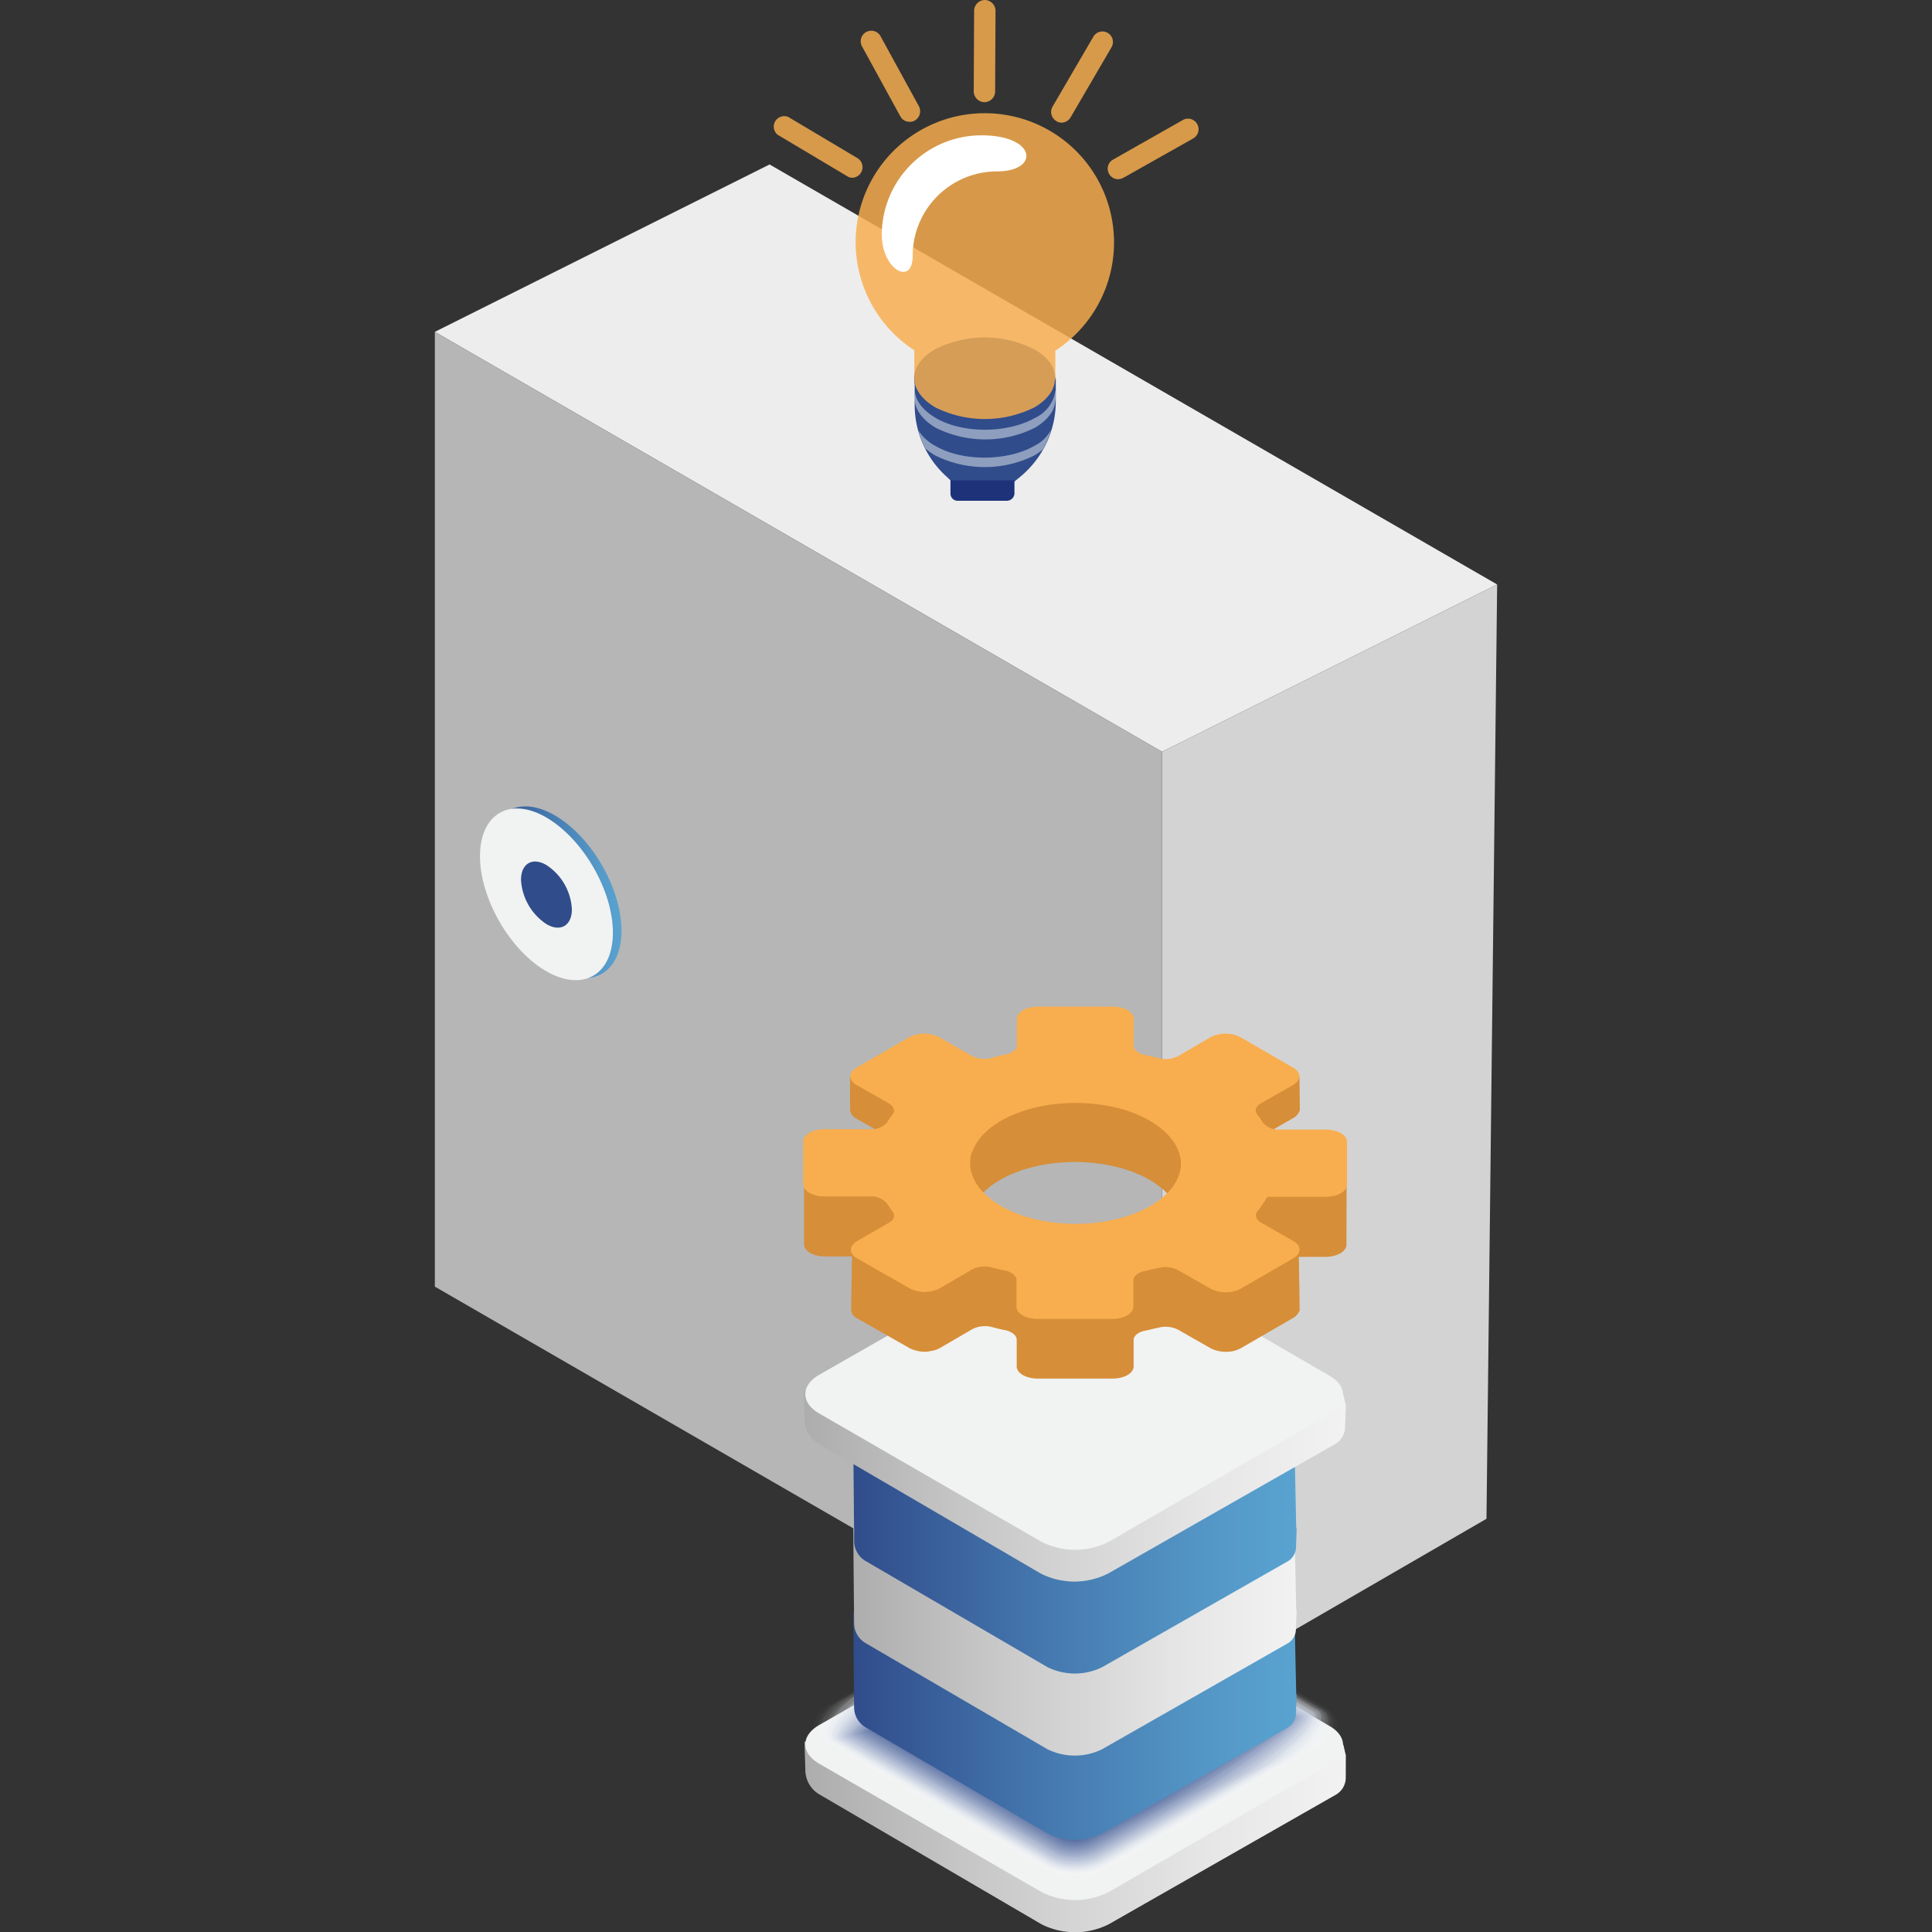 <?xml version="1.0" encoding="UTF-8"?> <svg xmlns="http://www.w3.org/2000/svg" xmlns:xlink="http://www.w3.org/1999/xlink" viewBox="0 0 250 250"><rect x="0" y="0" width="250" height="250" fill="#333333" stroke="none"/> <defs> <style>.a{fill:#ededed;}.b{fill:#d3d3d3;}.c{fill:#b6b6b6;}.d{fill:url(#a);}.be,.e{fill:#f1f2f2;}.bd,.f{fill:#fff;}.f{fill-opacity:0;}.g{fill:#f9fafc;opacity:0.02;}.aa,.ab,.ac,.ad,.ae,.af,.ag,.ah,.ai,.aj,.ak,.al,.am,.an,.ao,.ap,.aq,.ar,.as,.at,.bc,.be,.g,.h,.i,.j,.k,.l,.m,.n,.o,.p,.q,.r,.s,.t,.u,.v,.w,.x,.y,.z{isolation:isolate;}.h{fill:#f5f6f9;opacity:0.05;}.i{fill:#f1f2f7;opacity:0.07;}.j{fill:#eaedf3;opacity:0.1;}.k{fill:#e6eaf1;opacity:0.12;}.l{fill:#e0e4ee;opacity:0.15;}.m{fill:#dce1eb;opacity:0.17;}.n{fill:#d6dbe8;opacity:0.2;}.o{fill:#d1d8e5;opacity:0.22;}.p{fill:#cdd4e3;opacity:0.24;}.q{fill:#c7cfe0;opacity:0.27;}.r{fill:#c3cbdd;opacity:0.29;}.s{fill:#bdc6da;opacity:0.32;}.t{fill:#b9c2d8;opacity:0.34;}.u{fill:#b2bdd4;opacity:0.37;}.v{fill:#aeb9d2;opacity:0.39;}.w{fill:#aab6cf;opacity:0.41;}.x{fill:#a4b0cc;opacity:0.44;}.y{fill:#9eabc8;opacity:0.46;}.z{fill:#9aa7c6;opacity:0.49;}.aa{fill:#95a4c4;opacity:0.51;}.ab{fill:#91a0c2;opacity:0.54;}.ac{fill:#8b9bbe;opacity:0.56;}.ad{fill:#8595bb;opacity:0.59;}.ae{fill:#8192b8;opacity:0.61;}.af{fill:#7d8eb6;opacity:0.63;}.ag{fill:#7689b2;opacity:0.66;}.ah{fill:#7285b0;opacity:0.68;}.ai{fill:#6c80ad;opacity:0.71;}.aj{fill:#687caa;opacity:0.73;}.ak{fill:#6277a7;opacity:0.76;}.al{fill:#5e73a5;opacity:0.78;}.am{fill:#5970a2;opacity:0.8;}.an{fill:#536a9f;opacity:0.83;}.ao{fill:#4f679c;opacity:0.85;}.ap{fill:#496199;opacity:0.88;}.aq{fill:#455e97;opacity:0.9;}.ar{fill:#3e5993;opacity:0.93;}.as{fill:#3a5591;opacity:0.95;}.at{fill:#36518e;opacity:0.98;}.au{fill:#304c8b;}.av{fill:url(#b);}.aw{fill:url(#c);}.ax{fill:url(#d);}.ay{fill:url(#e);}.az{fill:#d68e38;}.ba,.bc{fill:#f8ae4e;}.bb{fill:#1e327a;}.bc,.bf{opacity:0.83;}.be{opacity:0.49;}.bg{fill:url(#f);}</style> <linearGradient id="a" x1="104.09" y1="-55.03" x2="174.15" y2="-55.03" gradientTransform="translate(0 292)" gradientUnits="userSpaceOnUse"> <stop offset="0" stop-color="#adadad"></stop> <stop offset="0.32" stop-color="#c8c8c8"></stop> <stop offset="0.76" stop-color="#e7e7e7"></stop> <stop offset="1" stop-color="#f2f2f2"></stop> </linearGradient> <linearGradient id="b" x1="110.4" y1="-69.2" x2="167.78" y2="-69.2" gradientTransform="translate(0 292)" gradientUnits="userSpaceOnUse"> <stop offset="0" stop-color="#304c8b"></stop> <stop offset="0.44" stop-color="#4579af"></stop> <stop offset="0.8" stop-color="#5497c7"></stop> <stop offset="1" stop-color="#59a3d0"></stop> </linearGradient> <linearGradient id="c" x1="110.4" y1="-80.13" x2="167.78" y2="-80.13" xlink:href="#a"></linearGradient> <linearGradient id="d" x1="110.4" y1="-90.75" x2="167.78" y2="-90.75" xlink:href="#b"></linearGradient> <linearGradient id="e" x1="104.04" y1="-100.35" x2="174.15" y2="-100.35" xlink:href="#a"></linearGradient> <linearGradient id="f" x1="63.23" y1="-176.54" x2="80.45" y2="-176.54" xlink:href="#b"></linearGradient> </defs> <title>2</title> <polygon class="a" points="99.58 21.28 193.73 75.63 150.37 97.28 56.27 42.94 99.58 21.28"></polygon> <polygon class="b" points="193.73 75.63 192.35 196.53 150.37 220.84 150.37 97.28 193.73 75.63"></polygon> <polygon class="c" points="150.37 220.84 150.37 97.28 56.27 42.94 56.27 166.49 150.37 220.84"></polygon> <path class="d" d="M174.15,227.31a.9.9,0,0,0-.05-.37l-.27-1.17-26.11-.16L146.6,225a9.67,9.67,0,0,0-8.7,0l-1.27.58-32.53-.21.11,3.61a3.68,3.68,0,0,0,1.86,3.24L134.77,249a9.67,9.67,0,0,0,8.7,0l29.4-16.77a2.54,2.54,0,0,0,1.27-2.23Z"></path> <path class="e" d="M143.47,206.77a9.67,9.67,0,0,0-8.7,0L106,223.22c-2.39,1.38-2.39,3.61,0,5l28.77,16.61a9.67,9.67,0,0,0,8.7,0L172,228.32c2.39-1.38,2.39-3.66,0-5Z"></path> <path class="f" d="M143.52,204.65a9.45,9.45,0,0,0-8.6,0l-28.39,16.19c-2.39,1.38-2.39,3.56,0,4.94l28.39,16.4a9.45,9.45,0,0,0,8.6,0l28.18-16.29c2.39-1.38,2.39-3.61,0-5Z"></path> <path class="g" d="M143.42,242a9.44,9.44,0,0,1-8.44,0l-28.23-16.29c-2.28-1.33-1.75-3.82.58-5.15,0,0,27.65-15.82,27.7-15.82a9.44,9.44,0,0,1,8.44,0l28.08,16.19c2.28,1.33,1.75,3.82-.58,5.15C171,226.14,143.42,242,143.42,242Z"></path> <path class="h" d="M143.31,241.91a9.33,9.33,0,0,1-8.23,0L107,225.67c-2.23-1.27-1.11-4.09,1.17-5.36l27-15.44a9.16,9.16,0,0,1,8.23.05L171.28,221c2.23,1.27,1.11,4.09-1.11,5.36C170.17,226.41,143.36,241.91,143.31,241.91Z"></path> <path class="i" d="M143.2,241.8a9,9,0,0,1-8.07,0l-28-16.19c-2.18-1.27-.48-4.3,1.7-5.57,0,0,26.32-15,26.38-15a9,9,0,0,1,8.07.05l27.81,16.08c2.18,1.27.48,4.3-1.7,5.57C169.42,226.67,143.26,241.8,143.2,241.8Z"></path> <path class="j" d="M143.1,241.64a8.88,8.88,0,0,1-7.85,0l-27.86-16.08c-2.12-1.22.16-4.56,2.28-5.78,0,0,25.63-14.65,25.69-14.65a8.82,8.82,0,0,1,7.91.05l27.7,16c2.12,1.22-.11,4.56-2.28,5.78C168.63,226.94,143.15,241.64,143.1,241.64Z"></path> <path class="k" d="M143,241.53a8.71,8.71,0,0,1-7.7,0l-27.76-16c-2.07-1.22.74-4.78,2.87-5.94,0,0,24.94-14.28,25.05-14.28a8.71,8.71,0,0,1,7.7.05l27.6,15.92c2.07,1.22-.74,4.78-2.81,6C167.88,227.21,143.1,241.53,143,241.53Z"></path> <path class="l" d="M142.89,241.38a8.37,8.37,0,0,1-7.54-.05l-27.65-16c-2-1.17,1.38-5,3.4-6.16,0,0,24.25-13.85,24.36-13.85a8.54,8.54,0,0,1,7.54.05l27.44,15.87c2,1.17-1.38,5-3.4,6.21C167.09,227.47,143,241.38,142.89,241.38Z"></path> <path class="m" d="M142.78,241.27a8.26,8.26,0,0,1-7.32-.05L108,225.35c-2-1.11,2-5.25,4-6.37,0,0,23.62-13.48,23.72-13.48a8.26,8.26,0,0,1,7.32.05l27.33,15.76c2,1.11-2,5.25-4,6.42C166.34,227.74,142.89,241.27,142.78,241.27Z"></path> <path class="n" d="M142.67,241.16a8.09,8.09,0,0,1-7.16-.05l-27.39-15.82c-1.91-1.11,2.65-5.47,4.56-6.58,0,0,22.93-13.06,23-13.06a8.09,8.09,0,0,1,7.16.05l27.23,15.71c1.91,1.11-2.6,5.52-4.51,6.58C165.6,228,142.83,241.16,142.67,241.16Z"></path> <path class="o" d="M142.57,241a8,8,0,0,1-7-.05l-27.28-15.76c-1.86-1.06,3.29-5.73,5.1-6.79,0,0,22.24-12.68,22.4-12.68a8.1,8.1,0,0,1,7,.05l27.07,15.66c1.86,1.06-3.24,5.73-5.1,6.79C164.8,228.27,142.73,241,142.57,241Z"></path> <path class="p" d="M142.46,240.9a7.81,7.81,0,0,1-6.79-.05l-27.12-15.66c-1.8-1,3.87-5.94,5.68-7,0,0,21.55-12.31,21.71-12.31a8,8,0,0,1,6.79.05l27,15.55c1.8,1-3.87,6-5.68,7C164.06,228.53,142.62,240.9,142.46,240.9Z"></path> <path class="q" d="M142.35,240.79a7.65,7.65,0,0,1-6.63-.05l-27-15.6c-1.75-1,4.51-6.21,6.26-7.16,0,0,20.91-11.89,21.07-11.89a7.65,7.65,0,0,1,6.63.05l26.85,15.5c1.75,1-4.51,6.21-6.21,7.22C163.27,228.8,142.57,240.79,142.35,240.79Z"></path> <path class="r" d="M142.25,240.63a7.55,7.55,0,0,1-6.42-.05l-26.91-15.5c-1.7-1,5.15-6.42,6.85-7.38.05,0,20.22-11.52,20.43-11.52a7.67,7.67,0,0,1,6.47.05l26.7,15.44c1.7,1-5.1,6.47-6.79,7.43C162.52,229.06,142.46,240.63,142.25,240.63Z"></path> <path class="s" d="M142.14,240.53a7.2,7.2,0,0,1-6.26-.05L109.13,225c-1.59-1,5.78-6.69,7.38-7.59.05,0,19.53-11.15,19.74-11.15a7.57,7.57,0,0,1,6.26.05l26.59,15.34c1.59,1-5.73,6.69-7.32,7.64C161.78,229.33,142.35,240.53,142.14,240.53Z"></path> <path class="t" d="M142,240.37a7.09,7.09,0,0,1-6.05-.05l-26.64-15.39c-1.54-.9,6.42-6.9,8-7.8.05,0,18.84-10.72,19.11-10.72a7,7,0,0,1,6.1.11L169,221.79c1.54.9-6.37,7-7.91,7.85C161,229.65,142.3,240.37,142,240.37Z"></path> <path class="u" d="M141.93,240.26a7.12,7.12,0,0,1-5.89-.05L109.5,224.87c-1.49-.85,7-7.16,8.54-8,.05,0,18.15-10.35,18.42-10.35a6.92,6.92,0,0,1,5.89.11l26.38,15.23c1.49.85-7,7.16-8.49,8.07C160.24,229.91,142.2,240.26,141.93,240.26Z"></path> <path class="v" d="M141.82,240.15a6.76,6.76,0,0,1-5.73-.05l-26.38-15.23c-1.43-.85,7.64-7.38,9.08-8.23.05,0,17.51-10,17.78-10a6.75,6.75,0,0,1,5.73.11l26.22,15.13c1.43.85-7.59,7.43-9,8.23C159.44,230.18,142.09,240.15,141.82,240.15Z"></path> <path class="w" d="M141.72,240a6.47,6.47,0,0,1-5.52-.11l-26.27-15.18c-1.38-.8,8.28-7.64,9.66-8.39.05,0,16.82-9.55,17.09-9.55a6.58,6.58,0,0,1,5.57.11L168.36,222c1.38.8-8.23,7.64-9.61,8.44C158.7,230.44,142,240,141.72,240Z"></path> <path class="x" d="M141.61,239.89a6.49,6.49,0,0,1-5.36-.11l-26.16-15.07c-1.33-.74,8.92-7.85,10.24-8.6.05,0,16.13-9.18,16.45-9.18a6.49,6.49,0,0,1,5.36.11l26,15c1.33.74-8.86,7.91-10.19,8.65C157.91,230.71,141.93,239.89,141.61,239.89Z"></path> <path class="y" d="M141.51,239.73a6,6,0,0,1-5.15-.11l-26-15c-1.27-.74,9.5-8.07,10.77-8.81.05,0,15.44-8.81,15.76-8.81a6.32,6.32,0,0,1,5.2.11L167.94,222c1.27.74-9.45,8.12-10.72,8.86C157.16,231,141.82,239.73,141.51,239.73Z"></path> <path class="z" d="M141.4,239.62a6,6,0,0,1-5-.11l-25.9-15c-1.22-.69,10.14-8.33,11.36-9,.05,0,14.75-8.39,15.13-8.39a6,6,0,0,1,5,.11l25.74,14.86c1.22.69-10.08,8.39-11.3,9.08C156.42,231.24,141.77,239.62,141.4,239.62Z"></path> <path class="aa" d="M141.29,239.52a5.87,5.87,0,0,1-4.83-.11l-25.79-14.86c-1.17-.69,10.77-8.54,11.94-9.23.05,0,14.12-8,14.44-8a6.08,6.08,0,0,1,4.83.11l25.63,14.81c1.17.69-10.72,8.6-11.89,9.29C155.62,231.5,141.66,239.52,141.29,239.52Z"></path> <path class="ab" d="M141.19,239.36a5.78,5.78,0,0,1-4.62-.11l-25.63-14.81c-1.11-.64,11.41-8.81,12.47-9.45.05,0,13.43-7.59,13.8-7.59a5.91,5.91,0,0,1,4.67.11l25.48,14.7c1.11.64-11.36,8.86-12.42,9.5C154.88,231.77,141.56,239.36,141.19,239.36Z"></path> <path class="ac" d="M141.08,239.25a5.62,5.62,0,0,1-4.46-.11l-25.53-14.75c-1.06-.58,12-9,13.06-9.66.05,0,12.74-7.22,13.11-7.22a5.61,5.61,0,0,1,4.46.11l25.37,14.65c1.06.58-11.94,9.08-13,9.71C154.08,232,141.51,239.25,141.08,239.25Z"></path> <path class="ad" d="M141,239.15a5.31,5.31,0,0,1-4.25-.11l-25.42-14.65c-1-.58,12.63-9.29,13.64-9.82.05-.05,12-6.85,12.47-6.85a5.45,5.45,0,0,1,4.3.11L167,222.43c1,.58-12.58,9.34-13.59,9.87C153.34,232.3,141.4,239.15,141,239.15Z"></path> <path class="ae" d="M140.92,239a5.38,5.38,0,0,1-4.09-.11l-25.26-14.6c-.9-.53,13.27-9.5,14.22-10,.05-.05,11.41-6.42,11.78-6.42a5.38,5.38,0,0,1,4.09.11l25.1,14.49c.9.53-13.22,9.55-14.12,10.08C152.54,232.57,141.29,239,140.92,239Z"></path> <path class="af" d="M140.82,238.88a5.24,5.24,0,0,1-3.93-.11l-25.16-14.54c-.85-.48,13.91-9.77,14.75-10.24.05-.05,10.72-6.05,11.15-6.05a5.19,5.19,0,0,1,3.93.16l25,14.44c.85.48-13.85,9.82-14.7,10.3C151.8,232.83,141.24,238.88,140.82,238.88Z"></path> <path class="ag" d="M140.71,238.72a4.91,4.91,0,0,1-3.72-.11l-25.05-14.44c-.8-.48,14.54-10,15.34-10.46.05-.05,10-5.68,10.46-5.68a4.81,4.81,0,0,1,3.77.16l24.89,14.38c.8.48-14.44,10-15.28,10.51C151.06,233.1,141.13,238.72,140.71,238.72Z"></path> <path class="ah" d="M140.6,238.62a4.75,4.75,0,0,1-3.56-.16l-24.89-14.38c-.74-.42,15.18-10.24,15.92-10.67.05-.05,9.39-5,9.82-5.25a4,4,0,0,1,3.56.16l24.79,14.28c.74.42-15.07,10.3-15.82,10.72C150.26,233.36,141,238.62,140.6,238.62Z"></path> <path class="ai" d="M140.5,238.51a4.2,4.2,0,0,1-3.34-.16L112.37,224c-.69-.42,15.76-10.46,16.45-10.88.05-.05,8.7-4.67,9.13-4.88a4,4,0,0,1,3.4.16L166,222.64c.69.42-15.71,10.51-16.4,10.93C149.52,233.63,141,238.51,140.5,238.51Z"></path> <path class="aj" d="M140.39,238.35a4.27,4.27,0,0,1-3.18-.16L112.53,224c-.64-.37,16.4-10.72,17-11,.05-.05,8.07-4.25,8.49-4.51a3.65,3.65,0,0,1,3.18.16l24.52,14.17c.64.37-16.35,10.77-17,11.15C148.72,233.89,140.87,238.35,140.39,238.35Z"></path> <path class="ak" d="M140.29,238.24a4.42,4.42,0,0,1-3-.16l-24.52-14.17c-.58-.32,17-10.93,17.62-11.25.05-.05,7.38-3.87,7.8-4.09a3.65,3.65,0,0,1,3,.16L165.6,222.8c.58.32-16.93,11-17.51,11.3C148,234.16,140.76,238.24,140.29,238.24Z"></path> <path class="al" d="M140.18,238.14a4.06,4.06,0,0,1-2.81-.16L113,223.86c-.53-.32,17.67-11.2,18.15-11.46.05-.05,6.69-3.5,7.16-3.72a3.72,3.72,0,0,1,2.87.16l24.25,14c.53.32-17.57,11.25-18.1,11.52C147.24,234.42,140.71,238.14,140.18,238.14Z"></path> <path class="am" d="M140.07,238a3.91,3.91,0,0,1-2.65-.16l-24.31-14c-.48-.27,18.26-11.41,18.73-11.68.05-.05,6-3.13,6.53-3.29A3.4,3.4,0,0,1,141,209l24.15,14c.48.27-18.2,11.46-18.68,11.73C146.44,234.69,140.6,238,140.07,238Z"></path> <path class="an" d="M140,237.87a4,4,0,0,1-2.44-.16l-24.15-14c-.42-.21,18.89-11.62,19.32-11.89.05-.05,5.31-2.76,5.84-2.92a3.46,3.46,0,0,1,2.49.16l24,13.85c.42.21-18.84,11.73-19.21,11.94C145.7,235,140.5,237.87,140,237.87Z"></path> <path class="ao" d="M139.86,237.71a3.83,3.83,0,0,1-2.28-.16l-24-13.91c-.37-.21,19.53-11.89,19.9-12.1.05-.05,4.62-2.34,5.2-2.55a3.33,3.33,0,0,1,2.34.16L164.86,223c.37.21-19.42,11.94-19.8,12.15C144.9,235.22,140.44,237.71,139.86,237.71Z"></path> <path class="ap" d="M139.75,237.61a3.65,3.65,0,0,1-2.12-.16l-23.94-13.8c-.27-.16,20.17-12.1,20.43-12.31.11-.05,3.93-2,4.51-2.12a3,3,0,0,1,2.12.16l23.78,13.75c.27.16-20.06,12.21-20.33,12.37C144.16,235.48,140.34,237.61,139.75,237.61Z"></path> <path class="aq" d="M139.65,237.5a3.33,3.33,0,0,1-1.91-.16L113.91,223.6c-.21-.16,20.8-12.37,21-12.47s3.24-1.59,3.87-1.75a3.1,3.1,0,0,1,2,.16l23.67,13.64c.21.16-20.7,12.42-20.91,12.58C143.36,235.75,140.23,237.5,139.65,237.5Z"></path> <path class="ar" d="M139.54,237.34a3.84,3.84,0,0,1-1.75-.16l-23.67-13.69c-.16-.11,21.39-12.58,21.6-12.68a24.47,24.47,0,0,1,3.18-1.38,2.69,2.69,0,0,1,1.75.21l23.51,13.59c.16.11-21.34,12.68-21.49,12.79A16.73,16.73,0,0,1,139.54,237.34Z"></path> <path class="as" d="M139.44,237.24a2.64,2.64,0,0,1-1.54-.21l-23.56-13.59c-.11-.05,22-12.84,22.13-12.9a13,13,0,0,1,2.55-1,2.51,2.51,0,0,1,1.59.21L164,223.33c.11.05-21.92,12.9-22,12.95A13,13,0,0,1,139.44,237.24Z"></path> <path class="at" d="M139.33,237.08a2.58,2.58,0,0,1-1.38-.21l-23.46-13.53c-.05-.05,22.66-13.06,22.72-13.11a7.67,7.67,0,0,1,1.86-.58,2.69,2.69,0,0,1,1.43.21l23.3,13.43c.05.05-22.56,13.16-22.61,13.16A4.62,4.62,0,0,1,139.33,237.08Z"></path> <path class="au" d="M139.22,237a3,3,0,0,1-1.22-.21l-23.3-13.48L138,210a3.62,3.62,0,0,1,2.44,0l23.19,13.37-23.25,13.43A2.44,2.44,0,0,1,139.22,237Z"></path> <path class="av" d="M167.78,219.51a.67.67,0,0,0-.05-.32L167.51,209l-21.39-.11-.9-.53a8.09,8.09,0,0,0-7.16,0l-1.06.48-26.59-.16.11,12.21a3,3,0,0,0,1.54,2.65l23.46,13.69a8,8,0,0,0,7.11,0l24-13.69a2.12,2.12,0,0,0,1.06-1.8Z"></path> <path class="au" d="M142.67,193.45a8.09,8.09,0,0,0-7.16,0L112,206.88c-2,1.11-2,3,0,4.09l23.51,13.59a8,8,0,0,0,7.11,0L166,211.07c2-1.11,2-3,0-4.14Z"></path> <path class="aw" d="M167.78,208.58a.67.67,0,0,0-.05-.32l-.21-10.19L146.12,198l-.9-.53a8.09,8.09,0,0,0-7.16,0l-1.06.48-26.59-.16.11,12.21a3,3,0,0,0,1.54,2.65l23.46,13.69a8,8,0,0,0,7.11,0l24-13.69a2.12,2.12,0,0,0,1.06-1.8Z"></path> <path class="e" d="M142.67,182.57a8.09,8.09,0,0,0-7.16,0L112,196c-2,1.11-2,3,0,4.09l23.51,13.59a8,8,0,0,0,7.11,0L166,200.19c2-1.11,2-3,0-4.14Z"></path> <path class="ax" d="M167.78,198a.67.67,0,0,0-.05-.32l-.21-10.19-21.39-.11-.9-.53a8.09,8.09,0,0,0-7.16,0l-1.06.48-26.59-.16.11,12.21a3,3,0,0,0,1.54,2.65l23.46,13.69a8,8,0,0,0,7.11,0l24-13.69a2.12,2.12,0,0,0,1.06-1.8Z"></path> <path class="au" d="M142.67,172a8.09,8.09,0,0,0-7.16,0L112,185.38c-2,1.11-2,3,0,4.09l23.51,13.59a8,8,0,0,0,7.11,0L166,189.58c2-1.11,2-3,0-4.14Z"></path> <path class="ay" d="M174.15,182a.9.9,0,0,0-.05-.37l-.27-1.17-26.16-.16-1.11-.64a9.67,9.67,0,0,0-8.7,0l-1.27.58L104,180l.11,3.61a3.68,3.68,0,0,0,1.86,3.24l28.71,16.77a9.67,9.67,0,0,0,8.7,0l29.4-16.77a2.54,2.54,0,0,0,1.27-2.23Z"></path> <path class="e" d="M143.47,161.45a9.67,9.67,0,0,0-8.7,0L106,177.9c-2.39,1.38-2.39,3.61,0,5l28.77,16.61a9.67,9.67,0,0,0,8.7,0L172,183c2.39-1.38,2.39-3.66,0-5Z"></path> <path class="az" d="M174.25,152.85c0-.9-1.22-1.59-2.76-1.59H165.6c-1,0-2.6,1-2.81.74-.42-.53-.27-1.11.42-1.49l4.19-2.39c1.06-.64-5.78-.32-6.85-1l.05-5.2a4.27,4.27,0,0,0-3.93,0l-4.19,2.44a3.59,3.59,0,0,1-2.49.27c-.58-.16-1.22-.32-1.8-.42-.85-.21-1.43-.69-1.43-1.22v-3.45c0-.9-1.22-1.59-2.76-1.59h-9.61c-1.54,0-2.76.69-2.76,1.59V143c0,.58-.64,1.06-1.54,1.22a15.88,15.88,0,0,0-1.7.42,3.59,3.59,0,0,1-2.6-.27L121.6,142a4.27,4.27,0,0,0-3.93,0l-.48,5.68c-1.06.64-7.32-.11-6.26.53l4.19,2.39c.64.37.85,1,.48,1.43-.27.32-1.91-.69-2.87-.69H106.8c-1.54,0-2.76.69-2.76,1.59V161c0,.9,1.22,1.59,2.76,1.59h3.45l-.11,6.69v.32h0a1.37,1.37,0,0,0,.8,1l6.79,3.87a4.58,4.58,0,0,0,2.44.42h.05v-.05a3.23,3.23,0,0,0,1.43-.42l4.19-2.44a3.59,3.59,0,0,1,2.49-.27c.58.16,1.22.32,1.8.42.85.21,1.43.69,1.43,1.22v3.45c0,.9,1.22,1.59,2.76,1.59h9.61c1.54,0,2.76-.69,2.76-1.59v-3.4c0-.58.64-1.06,1.54-1.22.53-.11,1.11-.27,1.65-.37a3.59,3.59,0,0,1,2.6.27l4.19,2.39a4.1,4.1,0,0,0,1.43.42v.05l.05-.05a4,4,0,0,0,2.39-.42l6.79-3.93a1.79,1.79,0,0,0,.8-.9h.05v-.21l-.11-6.79h3.4c1.54,0,2.76-.69,2.76-1.59Zm-21.76,6.74c-1.59,4.88-10.4,7.64-18.31,5.89-6-1.33-9.66-5.1-8.49-8.7,1.59-4.88,10.4-7.64,18.31-5.89C150.05,152.21,153.71,155.93,152.49,159.59Z"></path> <path class="az" d="M168.2,143.67l-.05-4.35h-6.21l-1.38-.8a4.27,4.27,0,0,0-3.93,0l-1.38.8h-8.6v-3.18c0-.9-1.22-1.59-2.76-1.59h-9.61c-1.54,0-2.76.69-2.76,1.59v3.18h-8.7l-1.33-.74a4.27,4.27,0,0,0-3.93,0l-1.33.74H110v4.25a1.41,1.41,0,0,0,.8,1.17l4.19,2.39,48.14-.05,4.19-2.39a1.7,1.7,0,0,0,.85-1Z"></path> <path class="ba" d="M164,154.87h7.54c1.54,0,2.76-.69,2.76-1.59v-5.52c0-.9-1.22-1.59-2.76-1.59H165.6a2.7,2.7,0,0,1-2.18-.9,10.76,10.76,0,0,0-.69-1c-.42-.53-.27-1.11.42-1.49l4.19-2.39c1.06-.64,1.06-1.65,0-2.23l-6.79-3.93a4.27,4.27,0,0,0-3.93,0l-4.19,2.44a3.59,3.59,0,0,1-2.49.27c-.58-.16-1.22-.32-1.8-.42-.85-.21-1.43-.69-1.43-1.22v-3.45c0-.9-1.22-1.59-2.76-1.59h-9.61c-1.54,0-2.76.69-2.76,1.59v3.4c0,.58-.64,1.06-1.54,1.22a15.88,15.88,0,0,0-1.7.42,3.59,3.59,0,0,1-2.6-.27l-4.19-2.39a4.27,4.27,0,0,0-3.93,0l-6.79,3.93c-1.06.64-1.06,1.65,0,2.23l4.19,2.39c.64.37.85,1,.48,1.43a12.87,12.87,0,0,0-.74,1.06,2.65,2.65,0,0,1-2.12.85h-5.94c-1.54,0-2.76.69-2.76,1.59v5.52c0,.9,1.22,1.59,2.76,1.59h5.89a2.7,2.7,0,0,1,2.18.9,10.76,10.76,0,0,0,.69,1c.42.53.27,1.11-.42,1.49l-4.14,2.39c-1.06.64-1.06,1.65,0,2.23l6.79,3.87a4.27,4.27,0,0,0,3.93,0l4.19-2.44a3.59,3.59,0,0,1,2.49-.27c.58.16,1.22.32,1.8.42.85.21,1.43.69,1.43,1.22v3.45c0,.9,1.22,1.59,2.76,1.59h9.61c1.54,0,2.76-.69,2.76-1.59v-3.4c0-.58.64-1.06,1.54-1.22.53-.11,1.11-.27,1.65-.37a3.59,3.59,0,0,1,2.6.27l4.19,2.39a4.27,4.27,0,0,0,3.93,0l6.79-3.93c1.06-.64,1.06-1.65,0-2.23l-4.19-2.39c-.64-.37-.85-1-.48-1.43A17.73,17.73,0,0,0,164,154.87Zm-38.21-5.73c1.59-4.88,10.4-7.64,18.31-5.89,6,1.33,9.66,5.1,8.49,8.7-1.59,4.88-10.4,7.64-18.31,5.89C128.24,156.51,124.58,152.8,125.74,149.13Z"></path> <path class="au" d="M132.11,61.62l-.9.74h-8l-.85-.8a12.49,12.49,0,0,1-4-9.18V48.93h18.26v3.13A12.66,12.66,0,0,1,132.11,61.62Z"></path> <path class="bb" d="M130.36,64.8h-6.47a.93.93,0,0,1-.9-.9V62.15h8.28V63.9A1,1,0,0,1,130.36,64.8Z"></path> <path class="au" d="M133.86,45.22a14.17,14.17,0,0,0-12.9,0c-3.56,2.07-3.56,5.41,0,7.43a14.17,14.17,0,0,0,12.9,0C137.42,50.63,137.42,47.18,133.86,45.22Z"></path> <path class="bc" d="M127.44,14.65a16.69,16.69,0,0,0-9.13,30.68v3.77h0c.05,1.27,1,2.6,2.71,3.61a14.39,14.39,0,0,0,12.84,0c1.7-1,2.6-2.28,2.65-3.56h.05V45.38a16.72,16.72,0,0,0-9.13-30.73Z"></path> <path class="bd" d="M118.1,33.12A10.92,10.92,0,0,1,129,22.18c5.57,0,5.15-4.67-2-4.67a12.91,12.91,0,0,0-12.9,12.9C114.17,35,118.1,37,118.1,33.12Z"></path> <path class="be" d="M133.92,54.08c-3.5,2-9.34,2.07-12.84,0-1.7-1-2.65-2.28-2.71-3.61v1.27c.05,1.27,1,2.6,2.71,3.61a14.39,14.39,0,0,0,12.84,0c1.7-1,2.6-2.28,2.65-3.56h.05V50.53h-.05A4.61,4.61,0,0,1,133.92,54.08Z"></path> <path class="be" d="M133.86,57.69c-3.5,2-9.34,2.07-12.84,0a5.77,5.77,0,0,1-2.18-2,12.49,12.49,0,0,0,.9,2.34,7.77,7.77,0,0,0,1.27.9,14.39,14.39,0,0,0,12.84,0,7.58,7.58,0,0,0,1.06-.74A10.92,10.92,0,0,0,136,55.62,4.86,4.86,0,0,1,133.86,57.69Z"></path> <g class="bf"> <path class="ba" d="M127.39,13.22h0A1.41,1.41,0,0,1,126,11.84l.05-10.46A1.41,1.41,0,0,1,127.44,0h0a1.41,1.41,0,0,1,1.38,1.38l-.05,10.51A1.4,1.4,0,0,1,127.39,13.22Z"></path> </g> <g class="bf"> <path class="ba" d="M137.37,15.87a1.17,1.17,0,0,1-.69-.21,1.37,1.37,0,0,1-.48-1.86l5.25-9a1.36,1.36,0,1,1,2.34,1.38l-5.25,9A1.38,1.38,0,0,1,137.37,15.87Z"></path> </g> <g class="bf"> <path class="ba" d="M144.69,23.19a1.32,1.32,0,0,1-1.17-.69,1.34,1.34,0,0,1,.53-1.86l9.08-5.15a1.37,1.37,0,0,1,1.33,2.39L145.38,23A1.83,1.83,0,0,1,144.69,23.19Z"></path> </g> <g class="bf"> <path class="ba" d="M110.3,23a1.17,1.17,0,0,1-.69-.21l-9-5.36A1.36,1.36,0,0,1,102,15.13l9,5.36A1.37,1.37,0,0,1,110.3,23Z"></path> </g> <g class="bf"> <path class="ba" d="M117.68,15.76a1.32,1.32,0,0,1-1.17-.69l-5-9.13a1.37,1.37,0,0,1,2.39-1.33l5,9.13a1.39,1.39,0,0,1-.53,1.86A1.18,1.18,0,0,1,117.68,15.76Z"></path> </g> <path class="bg" d="M71.82,105.52c-4.72-2.76-8.6-.48-8.6,5s3.87,12.21,8.6,14.91,8.6.48,8.6-5S76.55,108.28,71.82,105.52Z"></path> <path class="e" d="M70.71,105.79c-4.72-2.76-8.6-.48-8.6,5S66,123,70.71,125.69s8.6.48,8.6-5S75.43,108.55,70.71,105.79Z"></path> <path class="au" d="M70.71,111.94c-1.8-1.06-3.29-.21-3.29,1.91a7.35,7.35,0,0,0,3.29,5.73c1.8,1.06,3.29.21,3.29-1.91A7.27,7.27,0,0,0,70.71,111.94Z"></path> </svg> 